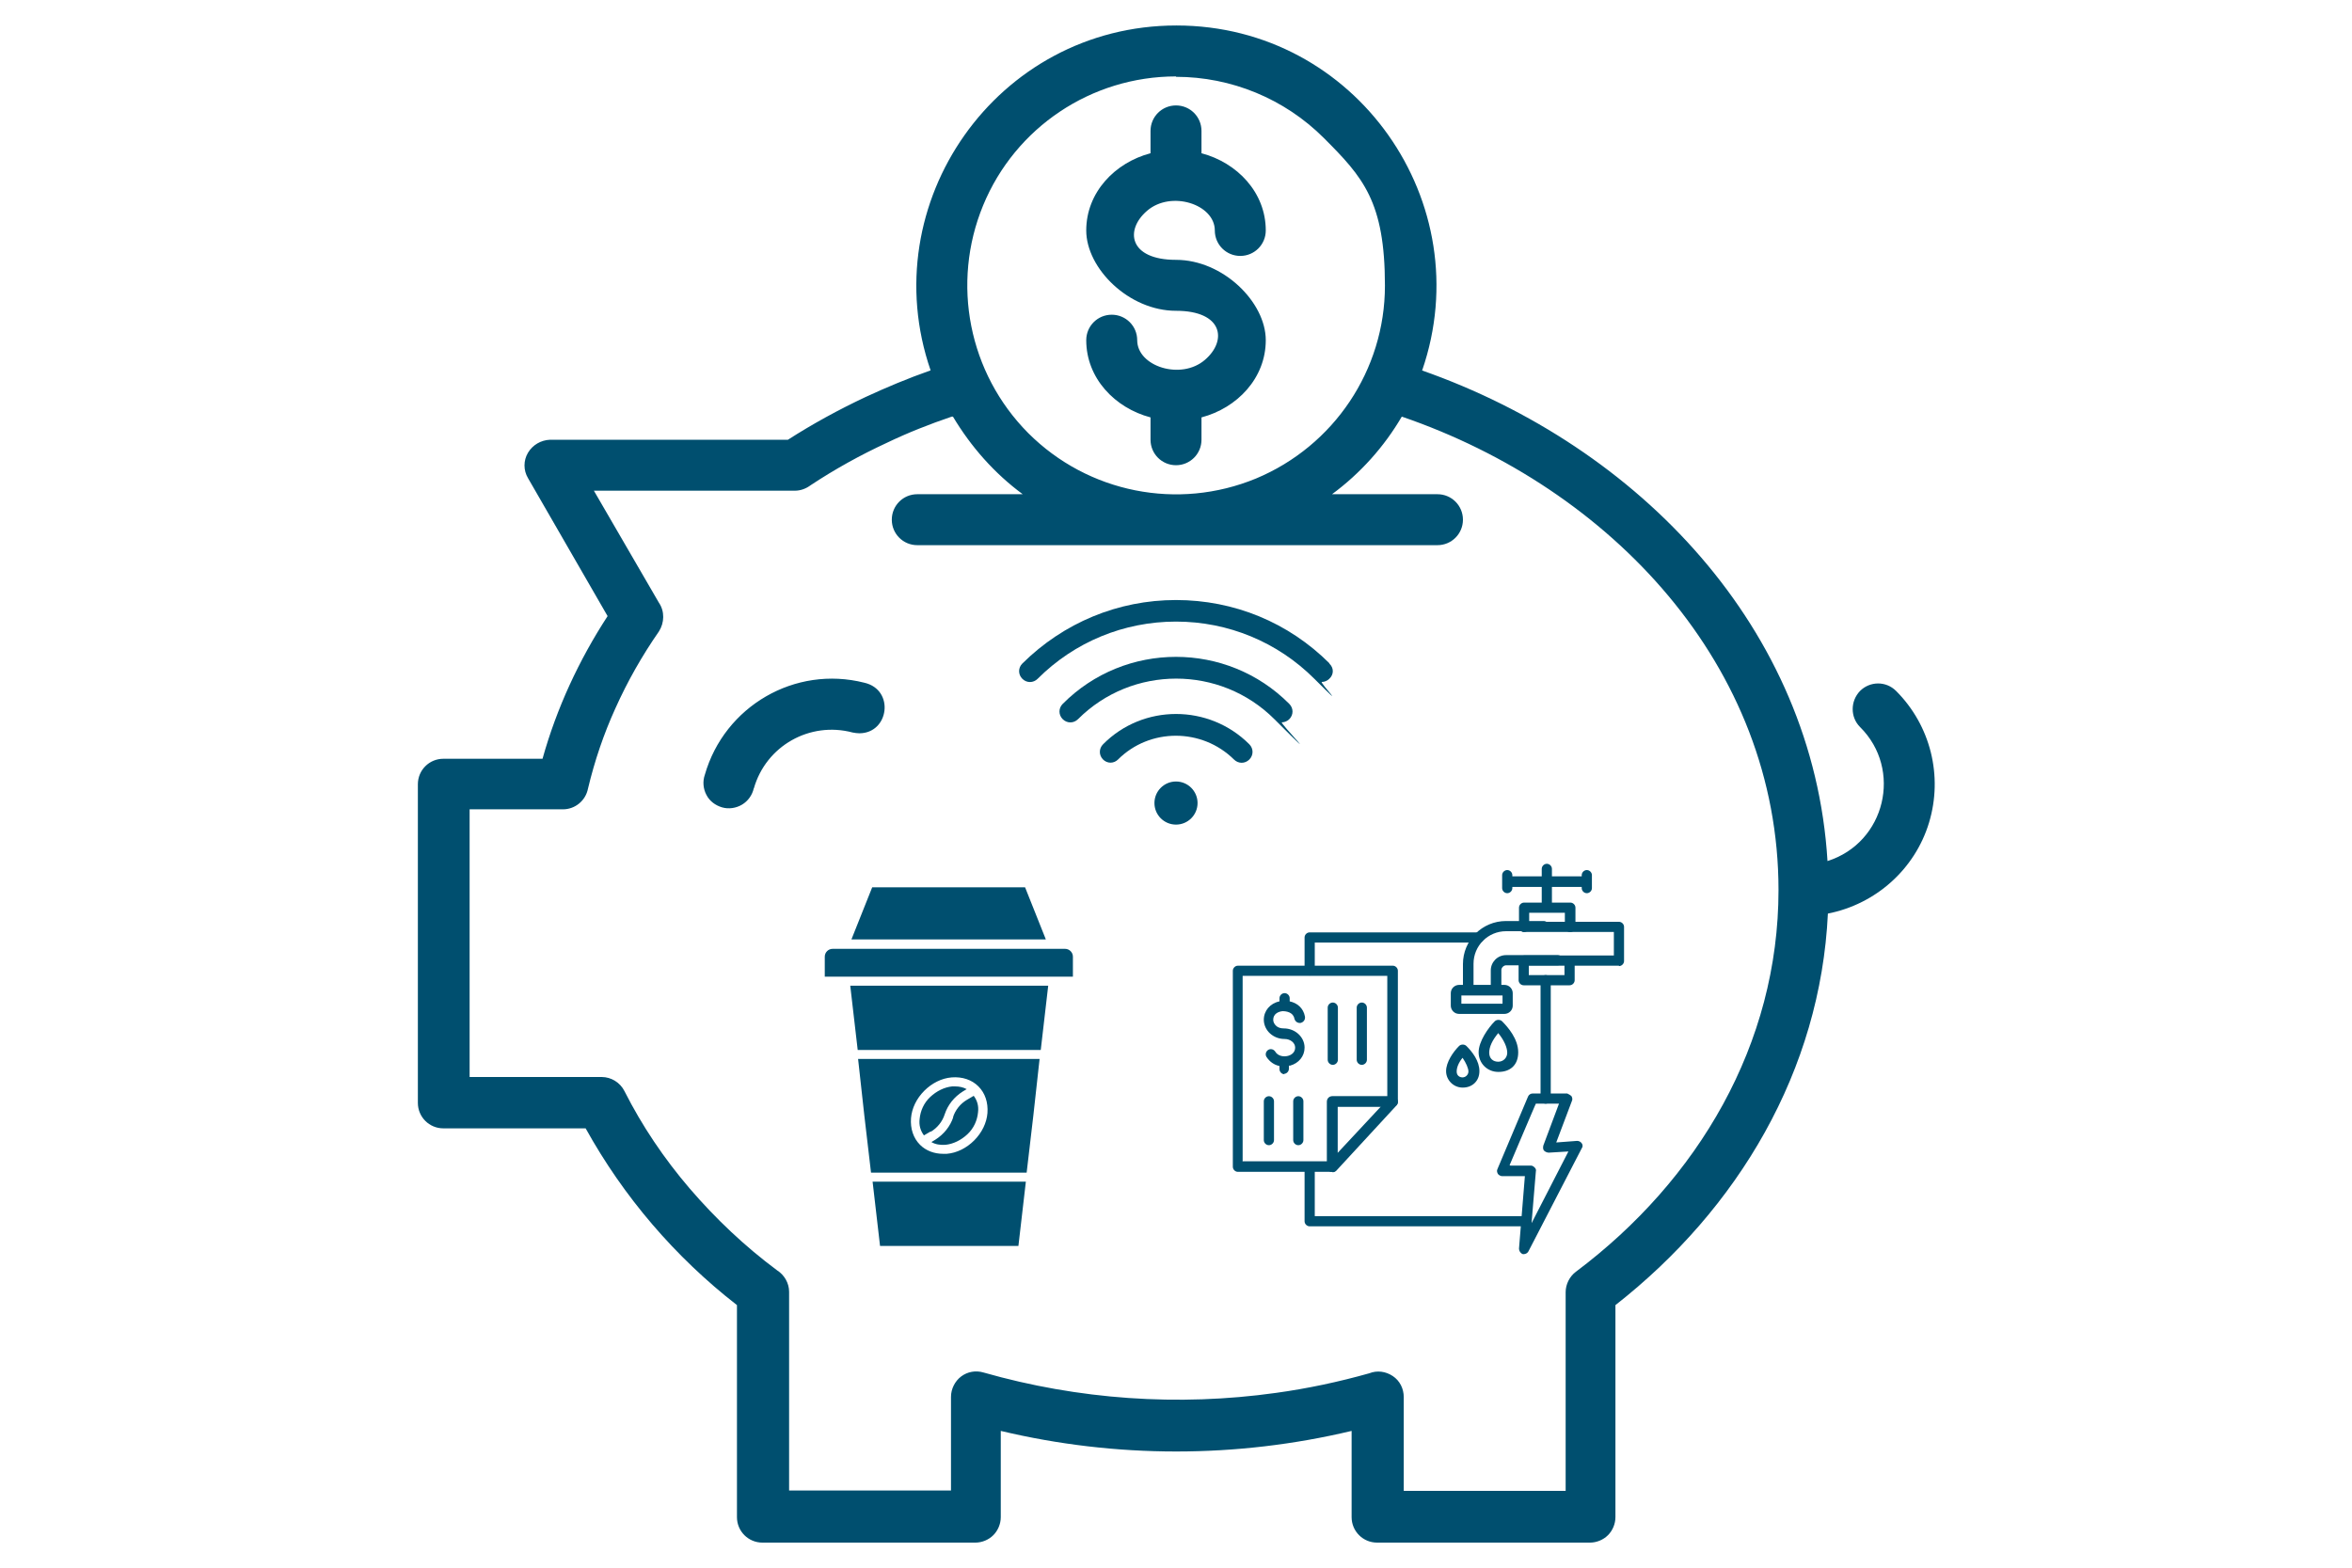 <svg xmlns="http://www.w3.org/2000/svg" id="Layer_1" data-name="Layer 1" viewBox="0 0 600 400"><defs><style>      .cls-1, .cls-2 {        fill: #004f6f;        stroke-width: 0px;      }      .cls-2 {        fill-rule: evenodd;      }    </style></defs><path class="cls-2" d="M362.7,94.5c55.6,19.5,99.9,66,103.5,125.2,14.8-4.7,19.2-23.4,8.3-34.2h0c-2.5-2.5-2.5-6.6,0-9.2,2.5-2.5,6.6-2.6,9.2,0,8.8,8.8,12,21.7,8.4,33.6-3.6,11.9-13.6,20.8-25.8,23.2-1.9,40-22.8,75.3-54.2,99.9v54.1c0,1.7-.7,3.4-1.9,4.6-1.2,1.2-2.9,1.9-4.6,1.9h-54.3c-3.6,0-6.5-2.9-6.5-6.5v-22c-29.4,7-60.1,7-89.5,0v22c0,1.7-.7,3.4-1.9,4.6-1.2,1.2-2.9,1.9-4.6,1.9h-54.3c-3.6,0-6.5-2.9-6.5-6.5v-54.1c-15.8-12.3-28.9-27.6-38.6-45.1h-36.3c-3.6,0-6.5-2.9-6.5-6.5v-81.3c0-3.6,2.9-6.5,6.5-6.5h25.3c3.6-12.9,9.3-25.2,16.6-36.4l-20.3-35.2c-1.2-2-1.2-4.5,0-6.5,1.2-2,3.3-3.2,5.6-3.3h0s60.7,0,60.7,0c6.4-4.1,13-7.7,19.8-10.9,5.4-2.5,10.9-4.8,16.6-6.8-14.7-42.6,16.8-88,62.7-88s77.4,45.3,62.7,88h0ZM322.9,58.8c0-9.7-7.3-17.3-16.4-19.7v-5.7c0-3.6-2.9-6.5-6.5-6.5s-6.5,2.9-6.5,6.5v5.7c-9.1,2.4-16.4,10-16.4,19.7s10.9,20.5,22.9,20.5,13.1,7.6,7.4,12.5c-6.1,5.3-17.3,1.7-17.3-5h0c0-3.6-2.9-6.5-6.5-6.5s-6.5,2.9-6.5,6.5c0,9.7,7.3,17.3,16.4,19.7v5.7c0,3.6,2.9,6.5,6.5,6.5s6.5-2.9,6.5-6.5v-5.7c9.1-2.4,16.4-10,16.4-19.7s-10.9-20.5-22.9-20.5-13.1-7.6-7.4-12.5c6.1-5.3,17.3-1.7,17.3,5h0c0,3.6,2.9,6.5,6.5,6.5s6.5-2.9,6.5-6.5ZM242.8,106.3c-5.6,1.9-11.2,4.1-16.6,6.7-6.7,3.1-13.2,6.7-19.4,10.8h0c-1.2.9-2.6,1.4-4,1.4h-51.3l16.6,28.6c1.5,2.2,1.4,5.1,0,7.3h0c-4.3,6.2-8,12.7-11.1,19.6-3,6.6-5.3,13.4-7,20.5-.6,3.1-3.3,5.3-6.4,5.3h-23.8v68.3h33.7c2.4,0,4.7,1.4,5.8,3.6,4.5,8.9,10.1,17.2,16.6,24.8,6.7,7.8,14.1,14.8,22.3,20.9,1.9,1.2,3.1,3.3,3.1,5.5v50.7h41.3v-23.9h0c0-2,1-4,2.6-5.2s3.7-1.6,5.7-1c24.2,6.9,49.6,8.7,74.6,5.2,8-1.1,16-2.8,23.8-5,2-.8,4.2-.5,6,.7,1.8,1.2,2.8,3.2,2.8,5.4v23.9h41.3v-50.7h0c0-2,1-4,2.6-5.2,31.2-23.4,51.7-58.1,51.7-97.4,0-57.2-42.7-102.5-96.1-120.8h0c-4.5,7.7-10.6,14.5-17.8,19.8h26.9c3.6,0,6.5,2.9,6.5,6.5s-2.9,6.5-6.5,6.5h-132.7c-3.6,0-6.5-2.9-6.5-6.5s2.9-6.5,6.5-6.5h26.9c-7.2-5.3-13.2-12.1-17.8-19.8h0ZM300,19.5c-21.6,0-41,13-49.2,32.9-8.2,19.9-3.7,42.8,11.5,58.1,15.3,15.3,38.2,19.8,58.1,11.6,19.9-8.3,32.9-27.7,32.9-49.2s-5.6-27.7-15.6-37.7c-10-10-23.6-15.6-37.7-15.6h0ZM192.3,201.2c3.1-10.9,14.3-17.2,25.2-14.3.6.1,1.1.2,1.7.2,7.6,0,9.1-11.1,1.3-12.9h0c-17.7-4.5-35.7,6-40.7,23.5-.6,1.7-.4,3.6.4,5.1.8,1.6,2.3,2.7,4,3.2s3.6.2,5.1-.7c1.5-.9,2.6-2.4,3-4.2h0Z"></path><path class="cls-1" d="M266.9,239.7h-49.7l5.3-13.3h39l5.3,13.3ZM243.2,285c-.8,2.4-2.4,4.4-4.6,5.8l-1,.6c1,.6,2.3.8,3.6.7,2-.2,4-1.2,5.6-2.7s2.5-3.5,2.7-5.6c.2-1.6-.2-3-1.1-4.2l-1.7,1c-1.7,1-3,2.6-3.6,4.5h0ZM224.4,317.9h35.4l1.9-16.4h-39.1l1.9,16.4ZM218.7,267.9h46.8l1.9-16.4h-50.5l1.9,16.4ZM237.4,288.8c1.7-1,3-2.6,3.6-4.5.8-2.4,2.4-4.4,4.6-5.8l1-.6c-.9-.5-1.9-.7-3-.7s-.5,0-.7,0c-2,.2-4,1.2-5.6,2.7s-2.5,3.5-2.7,5.6c-.2,1.6.2,3,1.1,4.2l1.7-1ZM271.8,242.1h-59.4c-1.1,0-2,.9-2,2v5.1h63.3v-5.1c0-1.1-.9-2-2-2h0ZM219,270.2h46.2l-1.6,14.5-1.7,14.5h-39.7l-1.7-14.5-1.6-14.5ZM234.7,292.1c1.5,1.5,3.6,2.3,5.9,2.3s.6,0,.9,0c2.6-.2,5.1-1.5,7-3.4,2-2,3.2-4.5,3.4-7,.2-2.7-.6-5.1-2.3-6.8-1.7-1.7-4.1-2.5-6.8-2.3-2.6.2-5.1,1.5-7,3.4-2,2-3.2,4.5-3.4,7-.2,2.7.6,5.1,2.3,6.8h0Z"></path><path class="cls-1" d="M339.2,169.3c-10.5-10.5-24.4-16.2-39.2-16.2s-28.7,5.8-39.2,16.2c-1.1,1.1-1.1,2.8,0,3.9,1.1,1.1,2.8,1.1,3.9,0,9.4-9.4,22-14.6,35.3-14.6s25.9,5.2,35.3,14.6,1.2.8,1.9.8,1.4-.3,1.9-.8c1.2-1.1,1.2-2.8,0-3.9Z"></path><path class="cls-1" d="M271.1,179.6c-1.1,1.1-1.1,2.8,0,3.9,1.1,1.1,2.8,1.1,3.9,0,13.8-13.8,36.3-13.8,50.1,0s1.2.8,1.9.8,1.4-.3,1.9-.8c1.1-1.1,1.1-2.8,0-3.9-15.9-16-41.9-16-57.8,0Z"></path><path class="cls-1" d="M281.4,189.9c-1.1,1.1-1.1,2.8,0,3.9.5.5,1.2.8,1.9.8s1.4-.3,1.9-.8c8.1-8.1,21.4-8.1,29.6,0,1.1,1.1,2.8,1.1,3.9,0s1.1-2.8,0-3.9c-10.3-10.3-27.1-10.3-37.3,0Z"></path><circle class="cls-1" cx="300" cy="204.9" r="5.5"></circle><g><path class="cls-2" d="M389.5,312.9h-55.4c-.7,0-1.3-.6-1.3-1.3v-13.9c0-.7.6-1.3,1.3-1.3s1.3.6,1.3,1.3v12.6h54c.7,0,1.3.6,1.3,1.3s-.6,1.3-1.3,1.3ZM394.3,281.6c-.7,0-1.3-.6-1.3-1.3v-30.2c0-.7.6-1.3,1.3-1.3s1.3.6,1.3,1.3v30.2c0,.7-.6,1.3-1.3,1.3h0ZM334.1,248.9c-.7,0-1.3-.6-1.3-1.3v-8.4c0-.7.6-1.3,1.3-1.3h43.2c.7,0,1.3.6,1.3,1.3s-.6,1.3-1.3,1.3h-41.9v7.1c0,.7-.6,1.3-1.3,1.3h0Z"></path><path class="cls-2" d="M388.9,320c-.1,0-.2,0-.4,0-.6-.2-1-.8-1-1.4l1.5-18.5h-5.8c-.4,0-.9-.3-1.1-.6-.2-.4-.3-.8-.1-1.2l7.8-18.5c.2-.5.7-.8,1.2-.8h8.8c.4.2.8.4,1.1.7.2.4.3.8.1,1.2l-4,10.6,5.3-.4c.5,0,.9.2,1.2.6s.3.9,0,1.3l-13.6,26.3c-.2.4-.7.7-1.2.7h0ZM385.3,297.4h5.2c.4,0,.7.2,1,.5s.4.6.3,1l-1.1,13.2,9.4-18.3-5,.3c-.4,0-.9-.2-1.2-.5s-.3-.8-.2-1.3l4-10.7h-5.9c0-.1-6.7,15.7-6.7,15.7Z"></path><path class="cls-2" d="M381.6,253.9c-.7,0-1.3-.6-1.3-1.3v-5c0-2.1,1.7-3.9,3.9-3.9h13.2c.7,0,1.3.6,1.3,1.3s-.6,1.3-1.3,1.3h-13.2c-.6,0-1.2.6-1.2,1.2v5c0,.7-.6,1.3-1.3,1.3h0ZM374.5,253.9c-.7,0-1.3-.6-1.3-1.3v-6.6c0-6.1,4.9-11,11-11h9.6c.7,0,1.3.6,1.3,1.3s-.6,1.3-1.3,1.3h-9.6c-4.6,0-8.3,3.7-8.3,8.3v6.6c0,.7-.6,1.3-1.3,1.3h0Z"></path><path class="cls-2" d="M383.8,258.7h-11.6c-1.2,0-2.1-1-2.1-2.1v-3.2c0-1.2,1-2.1,2.1-2.1h11.6c1.2,0,2.1,1,2.1,2.1v3.2c0,1.2-1,2.1-2.1,2.1ZM372.8,256.1h10.5v-2.1h-10.5v2.1Z"></path><path class="cls-2" d="M413,246.4h-24.2c-.7,0-1.3-.6-1.3-1.3s.6-1.3,1.3-1.3h22.9v-6h-22.9c-.7,0-1.3-.6-1.3-1.3s.6-1.3,1.3-1.3h24.2c.7,0,1.3.6,1.3,1.3v8.7c0,.7-.6,1.3-1.3,1.3h0Z"></path><path class="cls-2" d="M400.5,251.4h-11.8c-.7,0-1.3-.6-1.3-1.3v-4.9c0-.7.6-1.3,1.3-1.3s1.3.6,1.3,1.3v3.6h9.1v-3.6c0-.7.6-1.3,1.3-1.3s1.3.6,1.3,1.3v4.9c0,.7-.6,1.3-1.3,1.3h0Z"></path><path class="cls-2" d="M400.5,237.8c-.7,0-1.3-.6-1.3-1.3v-3.6h-9.1v3.6c0,.7-.6,1.3-1.3,1.3s-1.3-.6-1.3-1.3v-4.9c0-.7.6-1.3,1.3-1.3h11.8c.7,0,1.3.6,1.3,1.3v4.9c0,.7-.6,1.3-1.3,1.3h0Z"></path><path class="cls-2" d="M394.6,232.8c-.7,0-1.3-.6-1.3-1.3v-9.8c0-.7.6-1.3,1.3-1.3s1.3.6,1.3,1.3v9.8c0,.7-.6,1.3-1.3,1.3Z"></path><path class="cls-2" d="M404.8,227.9c-.7,0-1.3-.6-1.3-1.3v-.3h-17.7v.3c0,.7-.6,1.3-1.3,1.3s-1.3-.6-1.3-1.3v-1.6h0v-1.7c0-.7.6-1.3,1.3-1.3s1.3.6,1.3,1.3v.3h17.7v-.3c0-.7.6-1.3,1.3-1.3s1.3.6,1.3,1.3v3.3c0,.7-.6,1.3-1.3,1.3h0Z"></path><path class="cls-2" d="M373.1,277.5c-2.3,0-4.2-1.9-4.2-4.2s1.8-4.9,3.3-6.4c.5-.5,1.4-.5,1.9,0,1.5,1.5,3.3,3.8,3.3,6.4s-1.9,4.2-4.2,4.2ZM373.1,269.9c-1,1.2-1.5,2.5-1.5,3.5s.7,1.5,1.5,1.5,1.5-.7,1.5-1.5-.6-2.2-1.5-3.5Z"></path><path class="cls-2" d="M382.2,273.5c-2.8,0-5-2.2-5-5s2.5-6.3,4.1-7.9c.5-.5,1.4-.5,1.9,0,1.5,1.5,4.1,4.5,4.1,7.9s-2.2,5-5,5h0ZM382.2,263.6c-1.5,1.8-2.3,3.5-2.3,5s1,2.3,2.3,2.3,2.3-1,2.3-2.3-.8-3.2-2.3-5Z"></path><path class="cls-2" d="M339.9,299c-.2,0-.3,0-.5,0-.5-.2-.8-.7-.8-1.2v-16.7c0-.7.6-1.3,1.3-1.3h15.4c.5,0,1,.3,1.2.8.2.5.1,1.1-.2,1.4l-15.4,16.7c-.3.3-.6.4-1,.4h0ZM341.2,282.3v11.9l11.1-11.9h-11.1Z"></path><path class="cls-2" d="M339.9,299h-24.1c-.7,0-1.3-.6-1.3-1.3v-50c0-.7.6-1.3,1.3-1.3h39.5c.7,0,1.3.6,1.3,1.3v33.4c0,.7-.6,1.3-1.3,1.3h-14.1v15.3c0,.7-.6,1.3-1.3,1.3h0ZM317.1,296.3h21.4v-15.3c0-.7.6-1.3,1.3-1.3h14.1v-30.7h-36.9v47.4Z"></path><path class="cls-2" d="M331.2,292.2c-.7,0-1.3-.6-1.3-1.3v-9.9c0-.7.6-1.3,1.3-1.3s1.3.6,1.3,1.3v9.9c0,.7-.6,1.3-1.3,1.3Z"></path><path class="cls-2" d="M323.7,292.2c-.7,0-1.3-.6-1.3-1.3v-9.9c0-.7.6-1.3,1.3-1.3s1.3.6,1.3,1.3v9.9c0,.7-.6,1.3-1.3,1.3Z"></path><path class="cls-2" d="M340,271.7c-.7,0-1.3-.6-1.3-1.3v-13.3c0-.7.6-1.3,1.3-1.3s1.3.6,1.3,1.3v13.3c0,.7-.6,1.3-1.3,1.3Z"></path><path class="cls-2" d="M347.4,271.7c-.7,0-1.3-.6-1.3-1.3v-13.3c0-.7.6-1.3,1.3-1.3s1.3.6,1.3,1.3v13.3c0,.7-.6,1.3-1.3,1.3Z"></path><path class="cls-2" d="M327.7,274.1c-.7,0-1.3-.6-1.3-1.3v-.8c-1.4-.3-2.5-1.1-3.3-2.3-.4-.6-.2-1.4.4-1.8.6-.4,1.4-.2,1.8.4.7,1.2,2.2,1.4,3.3,1.1.4-.1,1.8-.6,1.8-2.1,0-1.2-1.2-2.2-2.7-2.2-1.4,0-2.7-.5-3.7-1.4-1-.9-1.6-2.2-1.6-3.5,0-2.3,1.6-4.2,4-4.7v-.8c0-.7.6-1.3,1.3-1.3s1.3.6,1.3,1.3v.8c1.9.4,3.5,1.7,3.9,3.9.1.7-.3,1.4-1.1,1.6-.7.1-1.4-.3-1.6-1.1-.3-1.6-2-1.9-3-1.9-1.1.1-2.4.7-2.4,2.2,0,.6.3,1.1.7,1.5.5.5,1.2.7,2,.7,2.9,0,5.3,2.2,5.3,4.9,0,2.2-1.5,4-3.7,4.6,0,0-.2,0-.3,0v.8c0,.7-.6,1.3-1.3,1.3h0Z"></path></g></svg>